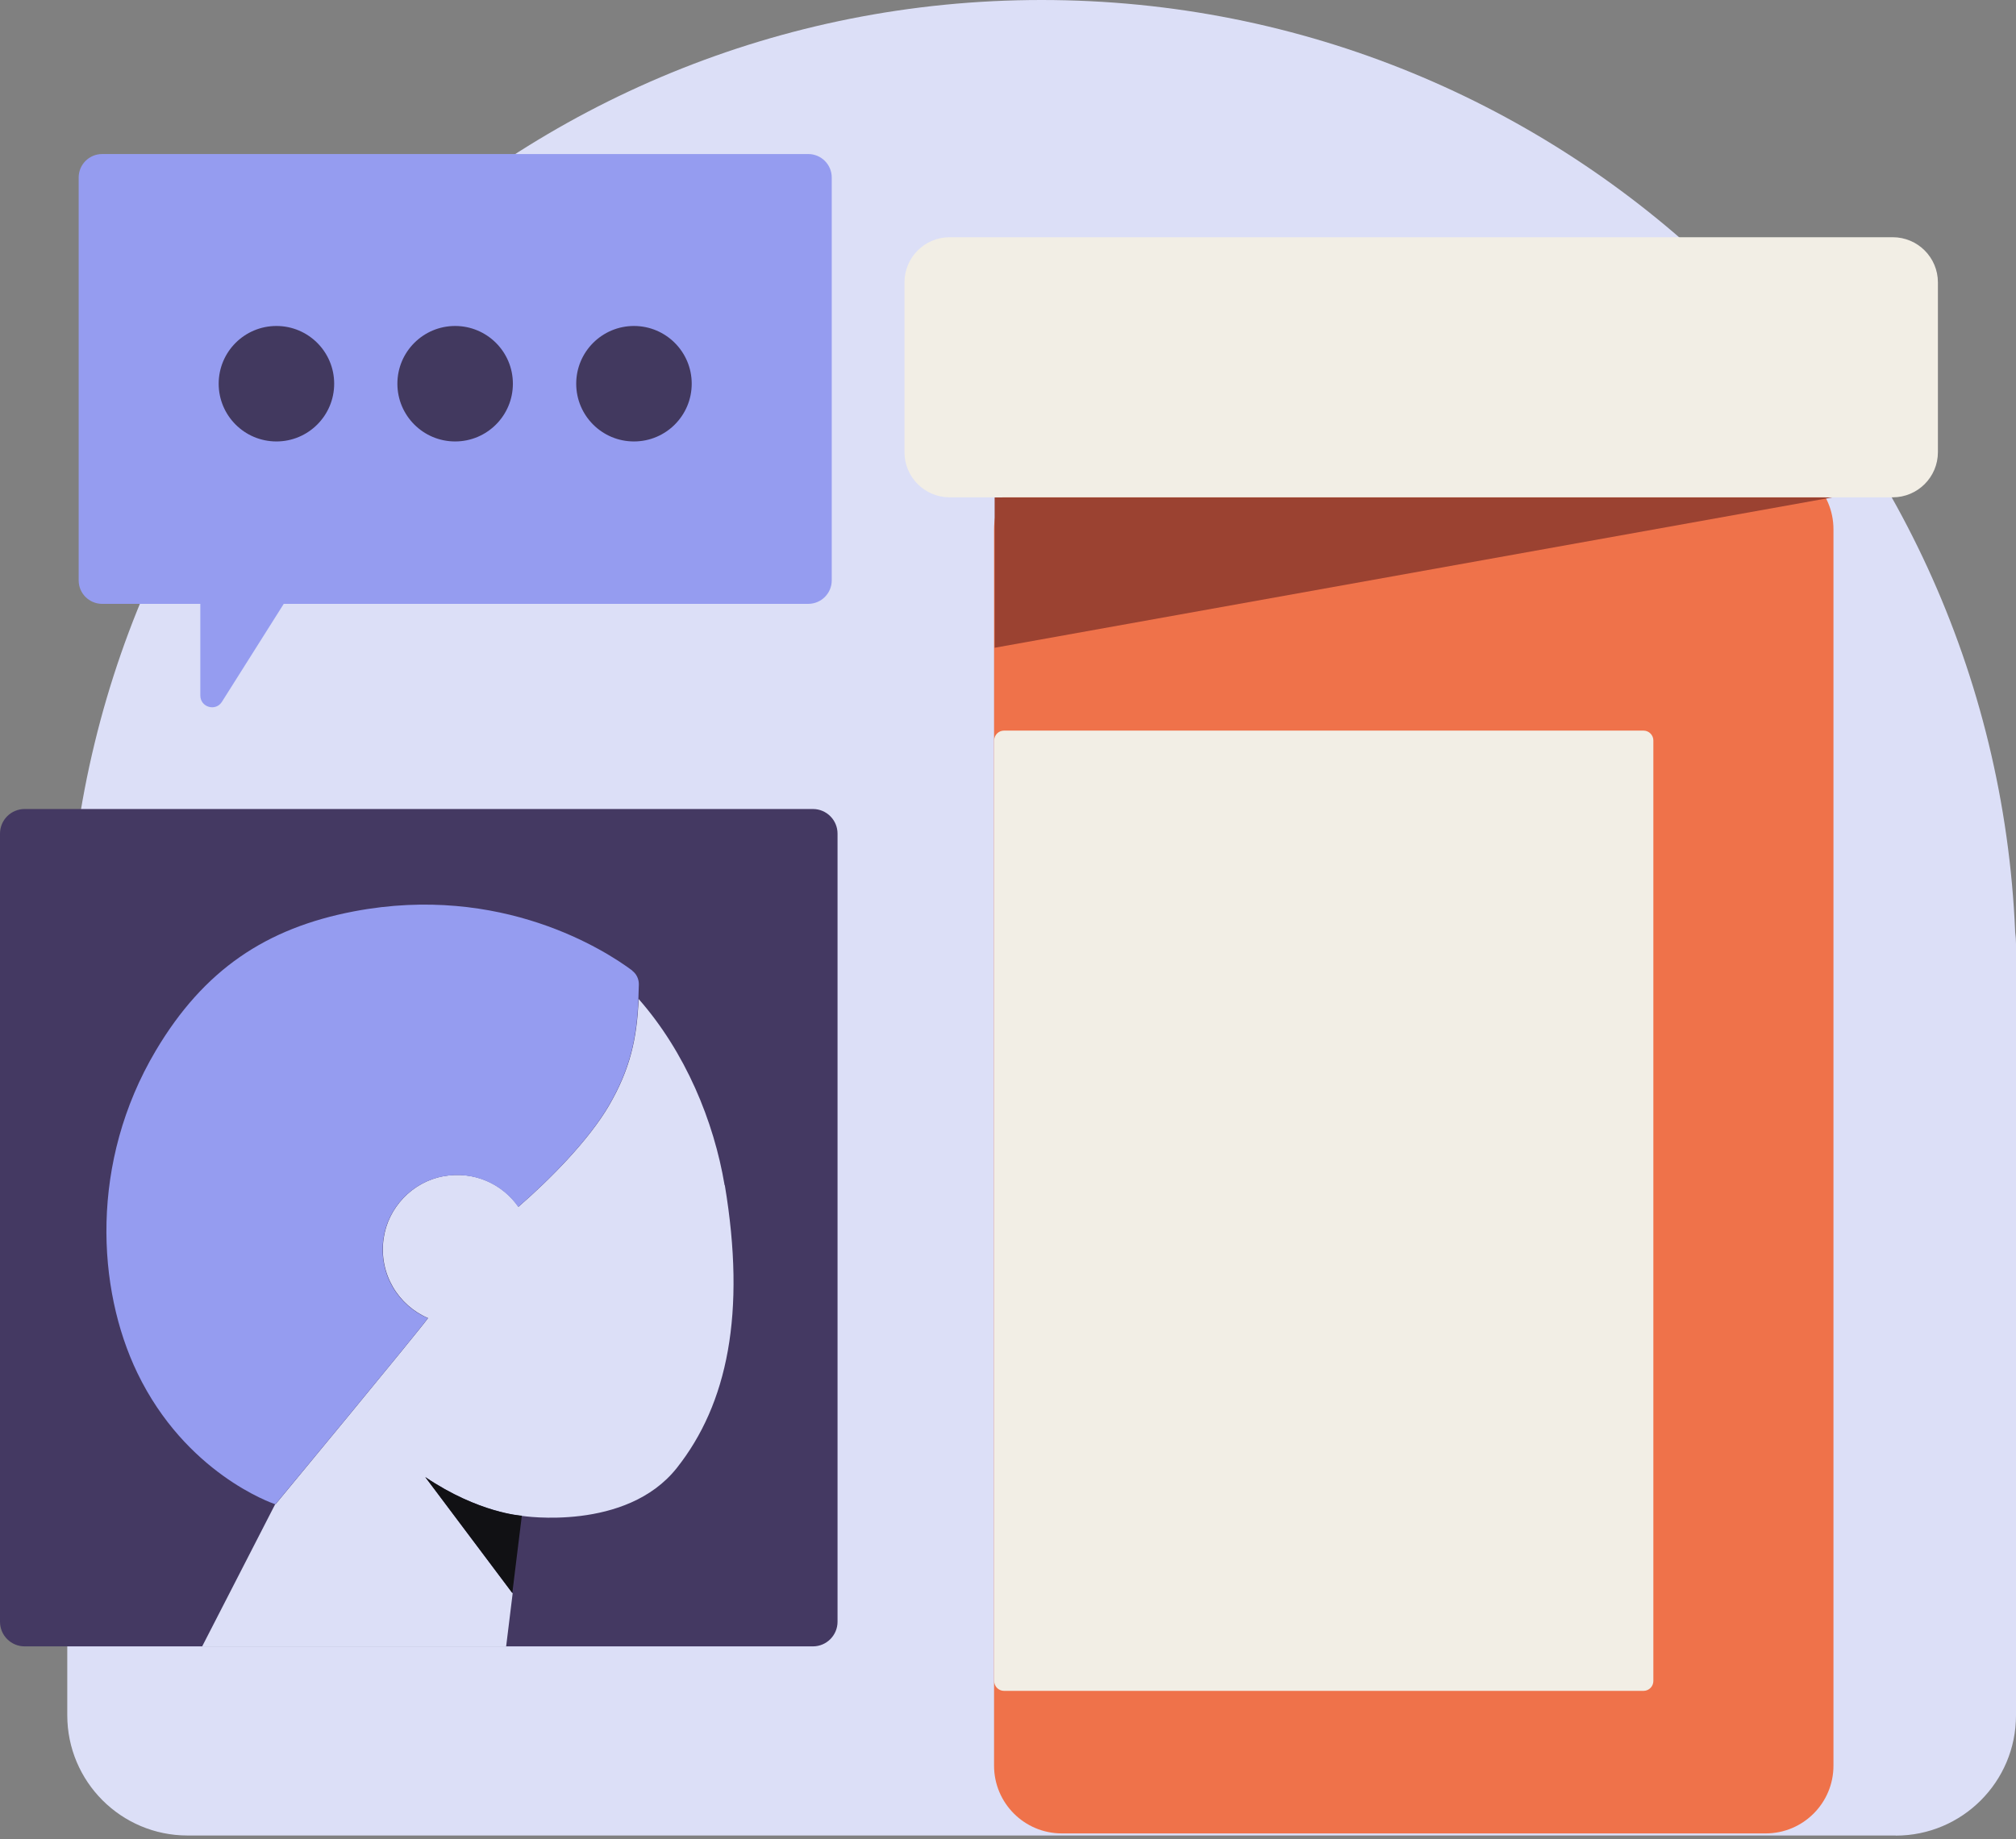 <svg width="240" height="219" viewBox="0 0 240 219" fill="none" xmlns="http://www.w3.org/2000/svg">
<rect x="0" y="0" width="240" height="219" fill="#808080" stroke="none"/>
<path d="M225.683 218.573C233.582 218.573 240 212.168 240 204.256V112.378C240 111.908 239.958 111.451 239.903 111.009C237.316 49.245 186.412 0 123.998 0C61.584 0 10.679 49.245 8.106 110.995C8.037 111.437 8.009 111.908 8.009 112.364V204.242C8.009 212.141 14.414 218.559 22.326 218.559H225.683V218.573Z" fill="#DCDFF7"/>
<path d="M210.204 54.958H126.405C121.951 54.958 118.34 58.569 118.34 63.023V210.246C118.34 214.699 121.951 218.31 126.405 218.31H210.204C214.658 218.31 218.269 214.699 218.269 210.246V63.023C218.269 58.569 214.658 54.958 210.204 54.958Z" fill="#EF724A"/>
<path d="M195.652 86.995H119.53C118.88 86.995 118.354 87.521 118.354 88.171V200.161C118.354 200.811 118.88 201.337 119.53 201.337H195.652C196.301 201.337 196.828 200.811 196.828 200.161V88.171C196.828 87.521 196.301 86.995 195.652 86.995Z" fill="#F2EEE5"/>
<path d="M218.186 59.218L118.409 77.132V59.218H218.186Z" fill="#9B4231"/>
<path d="M225.323 28.247H113.056C110.084 28.247 107.675 30.656 107.675 33.628V53.837C107.675 56.809 110.084 59.218 113.056 59.218H225.323C228.295 59.218 230.704 56.809 230.704 53.837V33.628C230.704 30.656 228.295 28.247 225.323 28.247Z" fill="#F2EEE5"/>
<path d="M12.145 18.342H96.221C97.757 18.342 99.016 19.587 99.016 21.137V69.109C99.016 70.644 97.771 71.903 96.221 71.903H33.78L26.421 83.564C25.674 84.754 23.848 84.214 23.848 82.817V71.903H12.159C10.624 71.903 9.365 70.658 9.365 69.109V21.137C9.365 19.601 10.61 18.342 12.159 18.342H12.145Z" fill="#959CF0"/>
<path d="M75.472 52.565C79.269 52.565 82.347 49.487 82.347 45.69C82.347 41.893 79.269 38.815 75.472 38.815C71.675 38.815 68.597 41.893 68.597 45.69C68.597 49.487 71.675 52.565 75.472 52.565Z" fill="#42395F"/>
<path d="M54.183 52.565C57.98 52.565 61.058 49.487 61.058 45.69C61.058 41.893 57.98 38.815 54.183 38.815C50.386 38.815 47.308 41.893 47.308 45.69C47.308 49.487 50.386 52.565 54.183 52.565Z" fill="#42395F"/>
<path d="M32.908 52.565C36.705 52.565 39.783 49.487 39.783 45.69C39.783 41.893 36.705 38.815 32.908 38.815C29.111 38.815 26.033 41.893 26.033 45.69C26.033 49.487 29.111 52.565 32.908 52.565Z" fill="#42395F"/>
<path d="M96.775 96.332H2.933C1.313 96.332 0 97.645 0 99.265V193.107C0 194.726 1.313 196.039 2.933 196.039H96.775C98.394 196.039 99.707 194.726 99.707 193.107V99.265C99.707 97.645 98.394 96.332 96.775 96.332Z" fill="#443962"/>
<path d="M86.262 141.123C84.989 133.515 81.6 125.284 76.025 118.949C75.832 123.68 75.016 127.304 72.512 131.62C70.133 135.714 65.526 140.403 61.722 143.696C59.827 140.984 56.452 139.38 52.772 140.058C49.079 140.735 46.16 143.82 45.662 147.541C45.095 151.719 47.447 155.44 50.96 156.948C49.964 158.372 32.812 179.108 32.812 179.108C32.812 179.108 32.784 179.108 32.77 179.094L24.069 196.039H60.256L62.165 180.491L61.031 189.718L50.656 175.899C57.047 180.214 62.165 180.505 62.165 180.505C62.165 180.505 74.545 182.414 80.576 174.792C86.608 167.17 88.835 156.38 86.289 141.137L86.262 141.123Z" fill="#DCDFF7"/>
<path d="M75.278 115.573C72.111 113.208 59.716 105.171 42.135 108.519C31.691 110.511 24.263 115.463 18.536 125.118C10.665 138.398 11.523 153.462 16.35 163.477C22.105 175.401 32.3 178.956 32.742 179.108L32.784 179.122C32.784 179.122 49.95 158.386 50.933 156.961C47.419 155.454 45.067 151.733 45.635 147.555C46.133 143.834 49.051 140.749 52.745 140.071C56.438 139.394 59.799 140.998 61.694 143.71C65.499 140.417 70.105 135.728 72.484 131.633C74.988 127.318 75.804 123.693 75.998 118.963C76.025 118.382 76.039 117.801 76.053 117.192C76.053 116.556 75.763 115.961 75.265 115.587L75.278 115.573Z" fill="#959CF0"/>
<path d="M60.989 189.704L62.123 180.477C62.123 180.477 57.005 180.187 50.614 175.871L60.989 189.69V189.704Z" fill="#111114"/>
</svg>
